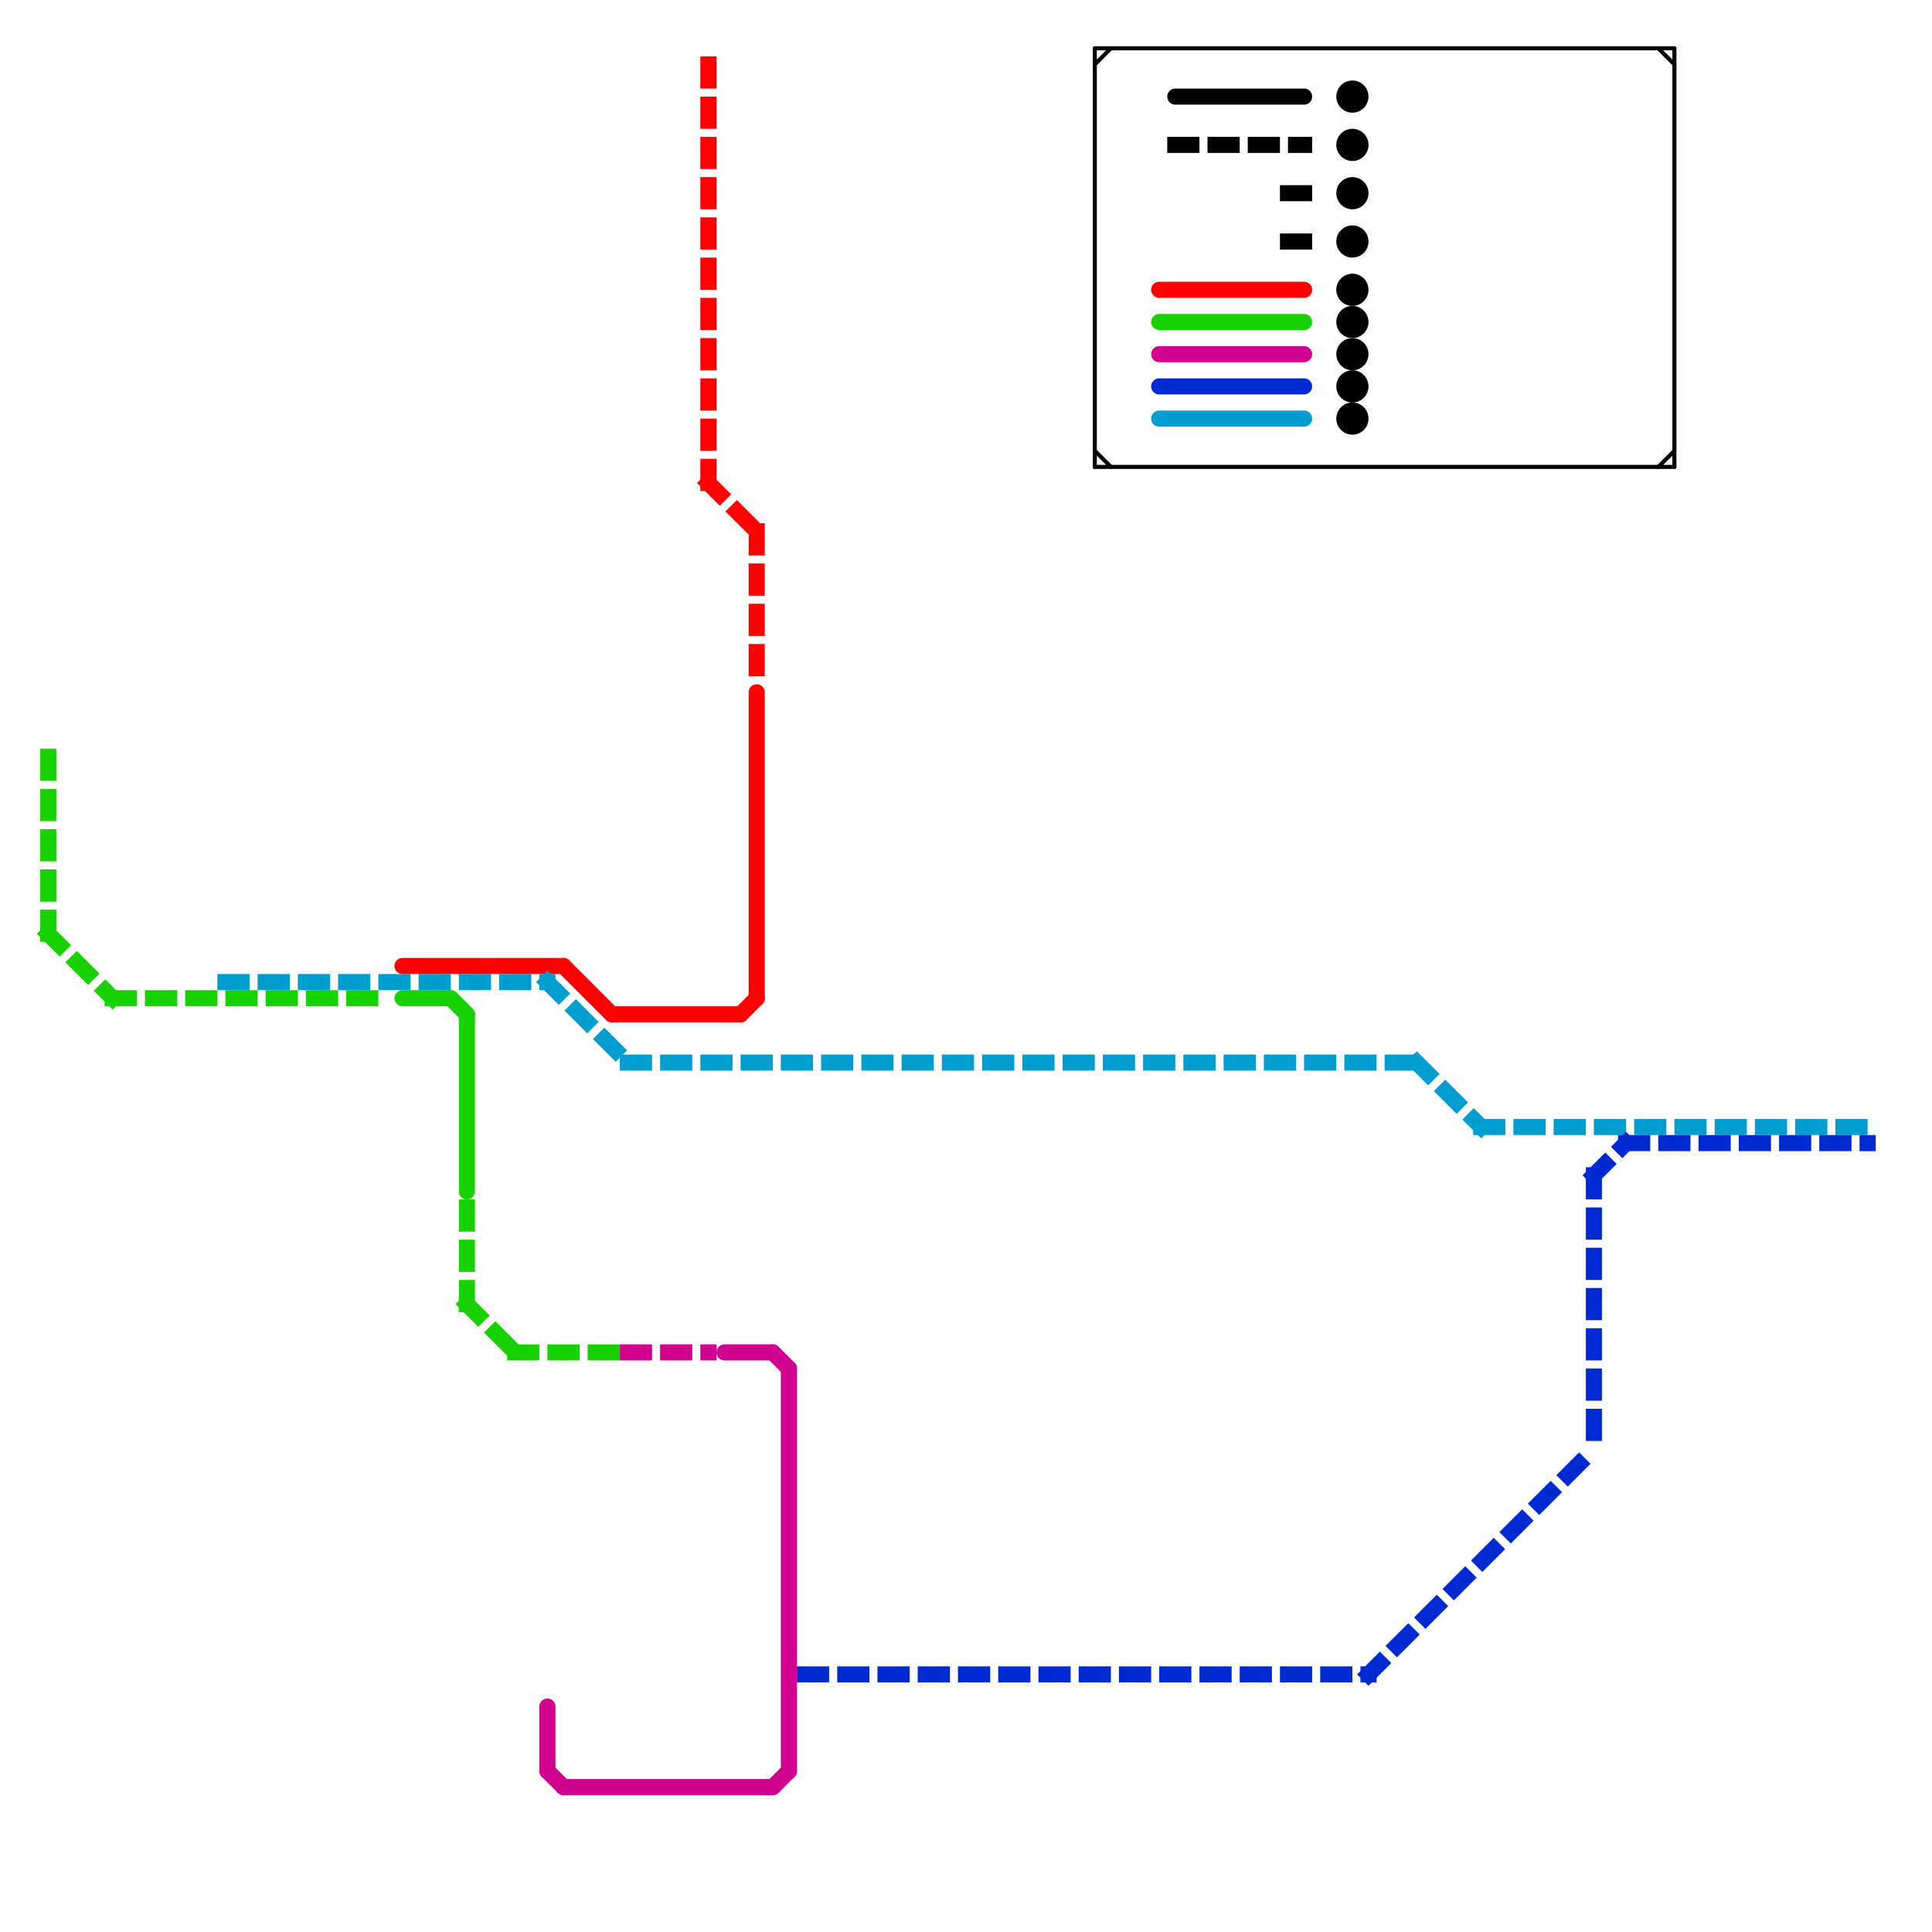 
<svg version="1.1" xmlns="http://www.w3.org/2000/svg" viewBox="0 0 120 120">
<style>text { font: 1px Helvetica; font-weight: 600; white-space: pre; dominant-baseline: central; } line { stroke-width: 1; fill: none; stroke-linecap: round; stroke-linejoin: round; } .c0 { stroke: #ff0000 } .c1 { stroke: #18d100 } .c2 { stroke: #d1008f } .c3 { stroke: #009dd1 } .c4 { stroke: #000000 } .c5 { stroke: #002ad1 } .w1 { stroke-width: 1; }.w4 { stroke-width: .25; }.l1 { stroke-dasharray: 1 1.5; stroke-linecap: square; }</style><defs><g id="wm-xf"><circle r="1.2" fill="#000"/><circle r="0.9" fill="#fff"/><circle r="0.6" fill="#000"/><circle r="0.3" fill="#fff"/></g><g id="wm"><circle r="0.6" fill="#000"/><circle r="0.3" fill="#fff"/></g></defs><line class="c0 l1" x1="44" y1="30" x2="47" y2="33"/><line class="c0 l1" x1="44" y1="4" x2="44" y2="30"/><line class="c0 l1" x1="47" y1="33" x2="47" y2="42"/><line class="c0 " x1="46" y1="63" x2="47" y2="62"/><line class="c0 " x1="35" y1="60" x2="38" y2="63"/><line class="c0 " x1="25" y1="60" x2="35" y2="60"/><line class="c0 " x1="47" y1="43" x2="47" y2="62"/><line class="c0 " x1="38" y1="63" x2="46" y2="63"/><line class="c0 " x1="72" y1="18" x2="81" y2="18"/><line class="c1 " x1="72" y1="20" x2="81" y2="20"/><line class="c1 " x1="28" y1="62" x2="29" y2="63"/><line class="c1 " x1="29" y1="63" x2="29" y2="74"/><line class="c1 " x1="25" y1="62" x2="28" y2="62"/><line class="c1 l1" x1="29" y1="75" x2="29" y2="81"/><line class="c1 l1" x1="3" y1="58" x2="7" y2="62"/><line class="c1 l1" x1="3" y1="47" x2="3" y2="58"/><line class="c1 l1" x1="7" y1="62" x2="24" y2="62"/><line class="c1 l1" x1="32" y1="84" x2="38" y2="84"/><line class="c1 l1" x1="29" y1="81" x2="32" y2="84"/><line class="c2 " x1="48" y1="84" x2="49" y2="85"/><line class="c2 " x1="45" y1="84" x2="48" y2="84"/><line class="c2 " x1="49" y1="85" x2="49" y2="110"/><line class="c2 " x1="34" y1="110" x2="35" y2="111"/><line class="c2 " x1="35" y1="111" x2="48" y2="111"/><line class="c2 " x1="72" y1="22" x2="81" y2="22"/><line class="c2 " x1="34" y1="106" x2="34" y2="110"/><line class="c2 " x1="48" y1="111" x2="49" y2="110"/><line class="c2 l1" x1="39" y1="84" x2="44" y2="84"/><line class="c3 l1" x1="88" y1="66" x2="92" y2="70"/><line class="c3 l1" x1="34" y1="61" x2="39" y2="66"/><line class="c3 l1" x1="14" y1="61" x2="34" y2="61"/><line class="c3 l1" x1="39" y1="66" x2="88" y2="66"/><line class="c3 l1" x1="92" y1="70" x2="116" y2="70"/><line class="c3 " x1="72" y1="26" x2="81" y2="26"/><line class="c4 " x1="73" y1="6" x2="81" y2="6"/><line class="c4 l1" x1="73" y1="9" x2="81" y2="9"/><line class="c4 l1" x1="80" y1="12" x2="81" y2="12"/><line class="c4 l1" x1="80" y1="15" x2="81" y2="15"/><circle cx="84" cy="24" r="1" fill="#000000" /><circle cx="84" cy="20" r="1" fill="#000000" /><circle cx="84" cy="26" r="1" fill="#000000" /><circle cx="84" cy="6" r="1" fill="#000000" /><circle cx="84" cy="9" r="1" fill="#000000" /><circle cx="84" cy="15" r="1" fill="#000000" /><circle cx="84" cy="22" r="1" fill="#000000" /><circle cx="84" cy="12" r="1" fill="#000000" /><circle cx="84" cy="18" r="1" fill="#000000" /><line class="c4 w4" x1="68" y1="4" x2="69" y2="3"/><line class="c4 w4" x1="68" y1="3" x2="68" y2="29"/><line class="c4 w4" x1="103" y1="29" x2="104" y2="28"/><line class="c4 w4" x1="104" y1="3" x2="104" y2="29"/><line class="c4 w4" x1="68" y1="28" x2="69" y2="29"/><line class="c4 w4" x1="103" y1="3" x2="104" y2="4"/><line class="c4 w4" x1="68" y1="29" x2="104" y2="29"/><line class="c4 w4" x1="68" y1="3" x2="104" y2="3"/><line class="c5 " x1="72" y1="24" x2="81" y2="24"/><line class="c5 l1" x1="50" y1="104" x2="85" y2="104"/><line class="c5 l1" x1="101" y1="71" x2="116" y2="71"/><line class="c5 l1" x1="85" y1="104" x2="99" y2="90"/><line class="c5 l1" x1="99" y1="73" x2="99" y2="90"/><line class="c5 l1" x1="99" y1="73" x2="101" y2="71"/>
</svg>
